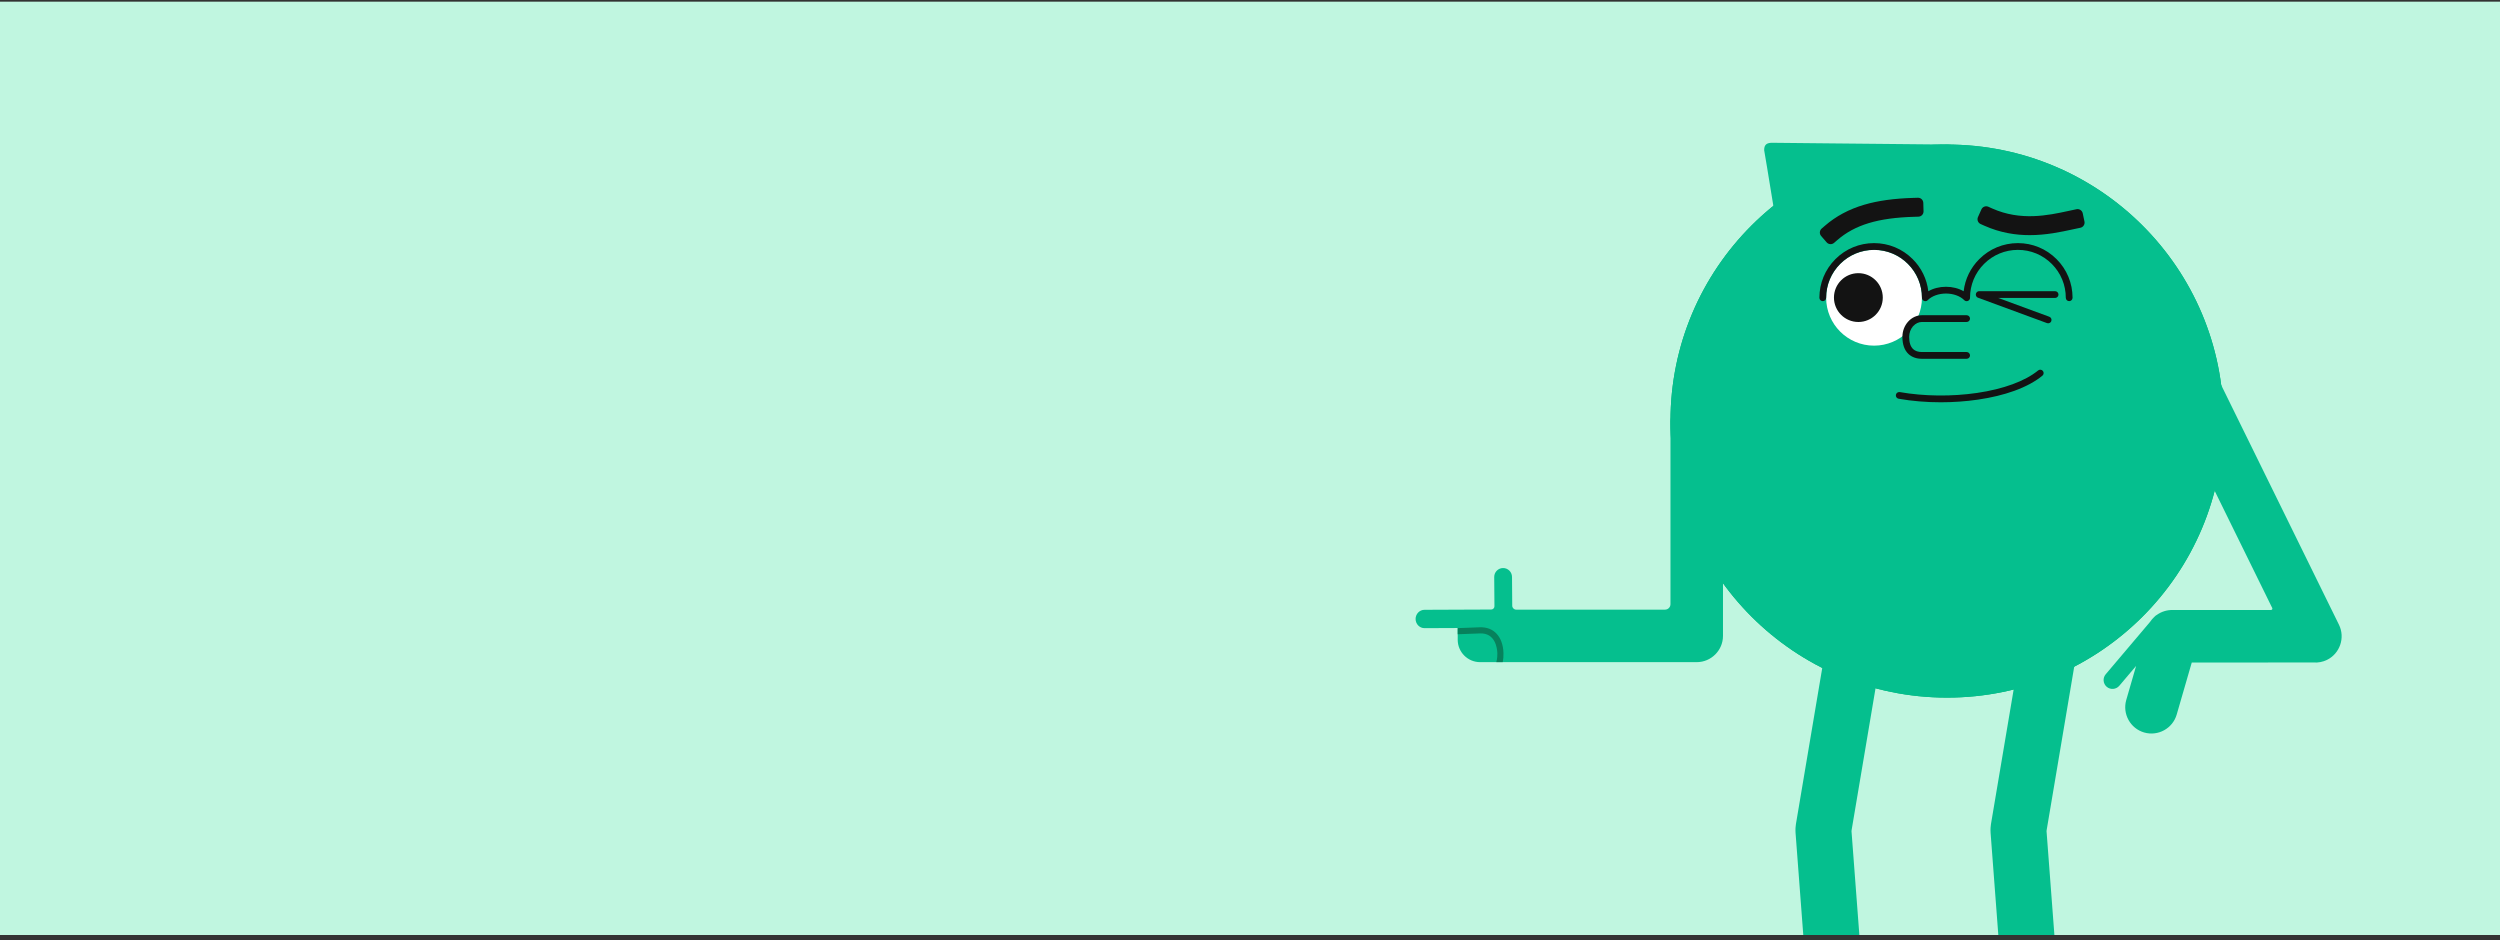 <svg width="375" height="141" viewBox="0 0 375 141" fill="none" xmlns="http://www.w3.org/2000/svg">
  <rect x="0" y="0" width="375" height="141" fill="#333333" stroke="none"/>
  <g clip-path="url(#clip0_3710_23001)">
    <path d="M375 0.25H0V140.25H375V0.25Z" fill="#C0F6E0" />
    <path
      d="M292.051 104.642C314.96 104.642 333.532 86.071 333.532 63.162C333.532 40.253 314.96 21.682 292.051 21.682C269.143 21.682 250.571 40.253 250.571 63.162C250.571 86.071 269.143 104.642 292.051 104.642Z"
      fill="#00B571" />
    <path
      d="M292.051 104.642C314.96 104.642 333.532 86.071 333.532 63.162C333.532 40.253 314.96 21.682 292.051 21.682C269.143 21.682 250.571 40.253 250.571 63.162C250.571 86.071 269.143 104.642 292.051 104.642Z"
      fill="#05BF8E" />
    <path
      d="M293.122 22.191C293.014 21.749 292.673 21.693 292.296 21.69C291.846 21.686 291.395 21.674 290.945 21.67C285.649 21.617 280.354 21.565 275.058 21.512C272.001 21.482 268.944 21.452 265.886 21.418C265.13 21.41 264.614 21.599 264.624 22.525C264.772 23.398 264.923 24.27 265.066 25.143C265.441 27.428 265.813 29.713 266.186 31.998C266.371 33.089 266.56 34.179 266.742 35.271C266.914 36.31 267.022 36.378 267.968 35.887C273.828 32.846 279.685 29.799 285.542 26.751C287.902 25.523 290.258 24.289 292.615 23.055C293.08 22.811 293.216 22.573 293.122 22.191Z"
      fill="#05BF8E" />
    <path
      d="M254.51 59.428C252.344 59.428 250.571 61.2 250.571 63.366V90.627C250.571 91.079 250.205 91.446 249.753 91.446H227.425C227.102 91.446 226.839 91.185 226.836 90.862L226.802 86.536C226.799 85.802 226.197 85.203 225.462 85.206C224.728 85.208 224.129 85.811 224.132 86.545L224.167 90.938C224.169 91.207 223.952 91.427 223.683 91.428L213.668 91.47C212.934 91.473 212.335 92.095 212.338 92.852C212.341 93.609 212.943 94.227 213.678 94.224L218.656 94.203V95.968C218.656 97.813 220.165 99.322 222.01 99.322H254.407C254.425 99.322 254.441 99.321 254.459 99.321C254.476 99.321 254.492 99.322 254.51 99.322C256.676 99.322 258.448 97.55 258.448 95.384V63.366C258.448 61.2 256.676 59.428 254.51 59.428Z"
      fill="#05BF8E" />
    <path
      d="M225.521 97.925C225.428 95.482 224.065 94.013 221.964 94.093L218.656 94.218L218.655 95.139L221.999 95.013C224.306 94.926 224.574 97.246 224.601 97.96C224.611 98.241 224.603 98.774 224.448 99.323L225.41 99.323C225.501 98.898 225.54 98.43 225.521 97.925Z"
      fill="#07815C" />
    <path
      d="M350.846 93.711L333.133 57.666C332.178 55.722 329.806 54.913 327.862 55.868C325.918 56.824 325.109 59.196 326.064 61.14L340.838 91.204C340.904 91.34 340.805 91.498 340.654 91.498L325.943 91.502C325.943 91.502 325.942 91.502 325.941 91.502C325.062 91.473 324.21 91.743 323.513 92.241C323.371 92.318 323.24 92.421 323.13 92.551L323.126 92.555C322.893 92.771 322.684 93.016 322.507 93.287L315.855 101.142C315.38 101.703 315.451 102.55 316.012 103.024C316.573 103.498 317.419 103.427 317.894 102.867L320.417 99.887L318.938 104.996C318.336 107.077 319.545 109.272 321.626 109.874C323.707 110.476 325.902 109.267 326.504 107.186L328.764 99.378L347.048 99.373C347.717 99.42 348.406 99.298 349.048 98.983C350.992 98.027 351.801 95.655 350.846 93.711Z"
      fill="#05BF8E" />
    <path
      d="M281.999 99.276C282.359 97.14 280.906 95.098 278.77 94.737L278.266 94.653C276.13 94.292 274.088 95.745 273.727 97.881C273.727 97.881 270.474 117.174 269.39 123.605C269.349 123.847 269.291 124.385 269.334 124.951C269.786 130.978 271.077 147.998 271.301 150.951C271.319 151.188 271.131 151.39 270.893 151.39H263.422C262.206 151.39 261.21 152.386 261.21 153.603V154.474C261.21 155.647 262.17 156.607 263.344 156.607H278.668C279.306 156.607 279.827 156.086 279.827 155.448V152.618C279.827 152.311 279.778 151.809 279.778 151.809L277.738 124.845L277.724 124.664C277.723 124.647 277.755 124.441 277.755 124.441L281.999 99.276Z"
      fill="#05BF8E" />
    <path
      d="M311.255 99.276C311.615 97.14 310.162 95.098 308.026 94.737L307.522 94.653C305.386 94.292 303.343 95.745 302.983 97.881C302.983 97.881 299.73 117.174 298.646 123.605C298.605 123.847 298.547 124.385 298.59 124.951C299.042 130.978 300.333 147.998 300.557 150.951C300.575 151.188 300.387 151.39 300.149 151.39H292.678C291.461 151.39 290.466 152.386 290.466 153.603V154.474C290.466 155.647 291.426 156.607 292.599 156.607H307.924C308.562 156.607 309.083 156.086 309.083 155.448V152.618C309.083 152.311 309.034 151.809 309.034 151.809L306.994 124.845L306.98 124.664C306.979 124.647 307.011 124.441 307.011 124.441L311.255 99.276Z"
      fill="#05BF8E" />
    <path
      d="M291.123 60.343C288.957 60.343 286.808 60.165 284.795 59.812C284.519 59.763 284.335 59.501 284.383 59.225C284.432 58.949 284.695 58.764 284.97 58.813C286.776 59.13 288.706 59.302 290.705 59.324C292.699 59.345 294.665 59.216 296.549 58.941C300.522 58.36 303.778 57.163 305.716 55.569C305.933 55.391 306.252 55.422 306.43 55.638C306.608 55.854 306.577 56.174 306.36 56.352C305.28 57.241 303.858 58.007 302.137 58.629C300.53 59.209 298.699 59.652 296.696 59.944C294.878 60.21 292.994 60.343 291.123 60.343Z"
      fill="#131313" />
    <path
      d="M281.108 51.847C285.075 51.847 288.291 48.631 288.291 44.664C288.291 40.697 285.075 37.48 281.108 37.48C277.14 37.48 273.924 40.697 273.924 44.664C273.924 48.631 277.14 51.847 281.108 51.847Z"
      fill="white" />
    <path
      d="M278.755 48.299C280.777 48.299 282.417 46.659 282.417 44.637C282.417 42.614 280.777 40.975 278.755 40.975C276.732 40.975 275.093 42.614 275.093 44.637C275.093 46.659 276.732 48.299 278.755 48.299Z"
      fill="#131313" />
    <path
      d="M308.264 43.678H296.883C296.88 43.678 296.877 43.678 296.874 43.678C296.863 43.678 296.853 43.679 296.842 43.68C296.835 43.68 296.829 43.681 296.822 43.682C296.813 43.683 296.804 43.684 296.794 43.686C296.787 43.687 296.779 43.689 296.771 43.691C296.764 43.692 296.756 43.694 296.748 43.696C296.74 43.699 296.731 43.701 296.723 43.704C296.716 43.706 296.709 43.709 296.703 43.711C296.694 43.715 296.685 43.718 296.677 43.722C296.67 43.725 296.664 43.728 296.658 43.731C296.65 43.735 296.642 43.739 296.634 43.744C296.627 43.747 296.62 43.752 296.614 43.756C296.607 43.76 296.6 43.764 296.593 43.769C296.586 43.774 296.579 43.779 296.572 43.785C296.566 43.789 296.561 43.794 296.556 43.798C296.548 43.804 296.541 43.811 296.534 43.818C296.529 43.822 296.525 43.826 296.52 43.831C296.513 43.838 296.507 43.846 296.5 43.853C296.496 43.858 296.492 43.863 296.488 43.868C296.482 43.875 296.476 43.883 296.471 43.891C296.466 43.897 296.462 43.903 296.458 43.909C296.454 43.916 296.449 43.923 296.445 43.93C296.441 43.938 296.436 43.946 296.432 43.954C296.429 43.96 296.426 43.966 296.423 43.972C296.419 43.982 296.415 43.992 296.411 44.001C296.41 44.004 296.408 44.007 296.407 44.01C296.406 44.013 296.405 44.016 296.404 44.019C296.401 44.029 296.398 44.039 296.395 44.049C296.393 44.056 296.391 44.063 296.39 44.07C296.388 44.078 296.386 44.087 296.384 44.096C296.383 44.105 296.381 44.114 296.38 44.123C296.379 44.13 296.379 44.136 296.378 44.144C296.377 44.154 296.377 44.165 296.376 44.175C296.376 44.178 296.376 44.181 296.376 44.185C296.376 44.188 296.376 44.191 296.376 44.194C296.377 44.205 296.377 44.215 296.378 44.225C296.379 44.232 296.379 44.239 296.38 44.246C296.381 44.255 296.383 44.264 296.384 44.273C296.386 44.281 296.387 44.289 296.389 44.297C296.391 44.304 296.392 44.312 296.394 44.319C296.397 44.328 296.399 44.337 296.402 44.346C296.405 44.352 296.407 44.358 296.409 44.364C296.413 44.373 296.416 44.383 296.42 44.392C296.423 44.397 296.426 44.403 296.429 44.409C296.433 44.418 296.437 44.426 296.442 44.434C296.446 44.441 296.45 44.447 296.453 44.453C296.458 44.461 296.463 44.468 296.467 44.475C296.472 44.482 296.477 44.488 296.483 44.495C296.487 44.501 296.492 44.507 296.497 44.513C296.503 44.52 296.509 44.527 296.516 44.533C296.52 44.538 296.525 44.543 296.529 44.548C296.536 44.555 296.544 44.561 296.551 44.567C296.556 44.572 296.561 44.576 296.566 44.58C296.573 44.586 296.581 44.592 296.588 44.597C296.595 44.601 296.601 44.606 296.607 44.61C296.614 44.614 296.621 44.618 296.628 44.623C296.636 44.627 296.644 44.632 296.652 44.636C296.658 44.639 296.664 44.642 296.67 44.645C296.68 44.649 296.69 44.653 296.7 44.657C296.703 44.658 296.705 44.66 296.708 44.661L307.046 48.464C307.104 48.485 307.163 48.495 307.221 48.495C307.428 48.495 307.622 48.368 307.697 48.163C307.794 47.9 307.659 47.608 307.396 47.512L299.73 44.692H308.264C308.544 44.692 308.771 44.465 308.771 44.185C308.771 43.905 308.544 43.678 308.264 43.678Z"
      fill="#131313" />
    <path
      d="M294.996 53.819H288.287C287.48 53.819 286.79 53.576 286.291 53.117C285.674 52.55 285.361 51.681 285.361 50.537C285.361 49.674 285.665 48.861 286.216 48.247C286.766 47.635 287.521 47.283 288.287 47.283H294.996C295.276 47.283 295.503 47.51 295.503 47.79C295.503 48.07 295.276 48.297 294.996 48.297H288.287C287.801 48.297 287.334 48.52 286.971 48.924C286.587 49.352 286.375 49.925 286.375 50.537C286.375 51.386 286.578 52.003 286.978 52.371C287.29 52.659 287.731 52.804 288.287 52.804H294.996C295.276 52.804 295.503 53.032 295.503 53.312C295.503 53.592 295.276 53.819 294.996 53.819Z"
      fill="#131313" />
    <path
      d="M308.482 38.868C306.934 37.319 304.876 36.467 302.686 36.467C300.496 36.467 298.438 37.319 296.889 38.868C295.573 40.184 294.76 41.868 294.546 43.689C293.8 43.255 292.879 43.016 291.897 43.016C290.915 43.016 289.993 43.255 289.248 43.689C289.033 41.868 288.22 40.184 286.904 38.868C285.356 37.319 283.297 36.467 281.108 36.467C278.918 36.467 276.859 37.319 275.311 38.868C273.763 40.416 272.91 42.475 272.91 44.664C272.91 44.944 273.137 45.171 273.417 45.171C273.697 45.171 273.924 44.944 273.924 44.664C273.924 42.745 274.671 40.942 276.028 39.585C277.385 38.228 279.189 37.481 281.108 37.481C283.026 37.481 284.83 38.228 286.187 39.585C287.544 40.942 288.291 42.745 288.291 44.664C288.291 44.681 288.292 44.698 288.294 44.714C288.294 44.722 288.296 44.729 288.297 44.737C288.298 44.745 288.299 44.755 288.301 44.763C288.303 44.772 288.305 44.78 288.307 44.788C288.309 44.796 288.311 44.804 288.313 44.812C288.315 44.82 288.318 44.828 288.321 44.836C288.324 44.843 288.327 44.851 288.33 44.858C288.333 44.866 288.336 44.873 288.34 44.88C288.343 44.888 288.347 44.896 288.351 44.903C288.355 44.91 288.359 44.917 288.363 44.923C288.367 44.931 288.372 44.938 288.376 44.946C288.381 44.953 288.387 44.96 288.392 44.967C288.397 44.973 288.401 44.98 288.406 44.986C288.416 44.998 288.427 45.01 288.438 45.021C288.438 45.022 288.439 45.022 288.44 45.023C288.44 45.023 288.441 45.024 288.441 45.025C288.453 45.036 288.464 45.046 288.477 45.056C288.483 45.061 288.489 45.066 288.495 45.07C288.502 45.076 288.509 45.081 288.517 45.086C288.524 45.091 288.531 45.095 288.539 45.1C288.546 45.104 288.552 45.108 288.559 45.111C288.567 45.115 288.575 45.119 288.582 45.123C288.59 45.126 288.597 45.13 288.604 45.133C288.612 45.136 288.619 45.138 288.627 45.141C288.635 45.144 288.643 45.147 288.651 45.15C288.659 45.152 288.666 45.154 288.674 45.155C288.682 45.157 288.691 45.16 288.699 45.161C288.708 45.163 288.717 45.164 288.726 45.166C288.733 45.167 288.741 45.168 288.748 45.169C288.781 45.172 288.815 45.172 288.848 45.169C288.856 45.168 288.863 45.167 288.87 45.166C288.879 45.164 288.888 45.163 288.897 45.161C288.906 45.16 288.914 45.157 288.922 45.155C288.93 45.154 288.938 45.152 288.945 45.15C288.953 45.147 288.961 45.144 288.969 45.141C288.977 45.138 288.985 45.136 288.992 45.133C289 45.13 289.007 45.126 289.014 45.123C289.022 45.119 289.029 45.115 289.037 45.111C289.044 45.108 289.051 45.104 289.057 45.1C289.065 45.095 289.072 45.091 289.08 45.086C289.087 45.081 289.094 45.076 289.101 45.07C289.107 45.066 289.113 45.061 289.12 45.056C289.132 45.046 289.143 45.036 289.155 45.025C289.155 45.024 289.156 45.023 289.157 45.023C289.778 44.401 290.802 44.031 291.897 44.031C292.991 44.031 294.015 44.401 294.637 45.023C294.649 45.035 294.661 45.046 294.674 45.056C294.68 45.061 294.686 45.065 294.692 45.069C294.699 45.075 294.706 45.081 294.714 45.086C294.721 45.091 294.728 45.095 294.736 45.099C294.743 45.103 294.749 45.108 294.757 45.111C294.764 45.115 294.772 45.119 294.779 45.122C294.787 45.126 294.794 45.13 294.802 45.133C294.809 45.136 294.817 45.138 294.824 45.141C294.832 45.144 294.84 45.147 294.848 45.15C294.856 45.152 294.864 45.153 294.871 45.155C294.88 45.157 294.888 45.16 294.896 45.161C294.905 45.163 294.914 45.164 294.923 45.166C294.931 45.167 294.938 45.168 294.945 45.169C294.962 45.17 294.979 45.171 294.996 45.171C295.012 45.171 295.029 45.17 295.046 45.169C295.053 45.168 295.06 45.167 295.068 45.166C295.077 45.164 295.086 45.163 295.095 45.161C295.103 45.16 295.111 45.157 295.12 45.155C295.127 45.153 295.135 45.152 295.143 45.15C295.151 45.147 295.159 45.144 295.167 45.141C295.174 45.138 295.182 45.136 295.19 45.133C295.197 45.13 295.204 45.126 295.212 45.122C295.219 45.119 295.227 45.115 295.234 45.111C295.242 45.108 295.248 45.103 295.255 45.099C295.263 45.095 295.27 45.091 295.277 45.086C295.285 45.081 295.292 45.075 295.299 45.07C295.305 45.065 295.311 45.061 295.317 45.056C295.343 45.035 295.366 45.011 295.388 44.986C295.392 44.98 295.397 44.974 295.401 44.968C295.406 44.961 295.412 44.953 295.417 44.946C295.422 44.939 295.426 44.931 295.431 44.924C295.435 44.917 295.439 44.91 295.443 44.903C295.447 44.896 295.45 44.888 295.454 44.88C295.457 44.873 295.461 44.866 295.464 44.858C295.467 44.851 295.47 44.843 295.472 44.835C295.475 44.827 295.478 44.82 295.481 44.812C295.483 44.804 295.485 44.796 295.487 44.788C295.489 44.78 295.491 44.772 295.493 44.763C295.495 44.754 295.496 44.745 295.497 44.736C295.498 44.729 295.499 44.722 295.5 44.714C295.502 44.698 295.503 44.681 295.503 44.664C295.503 42.745 296.25 40.942 297.607 39.585C298.963 38.228 300.767 37.481 302.686 37.481C304.605 37.481 306.409 38.228 307.765 39.585C309.122 40.942 309.869 42.745 309.869 44.664C309.869 44.944 310.096 45.171 310.376 45.171C310.656 45.171 310.883 44.944 310.883 44.664C310.883 42.475 310.031 40.416 308.482 38.868Z"
      fill="#131313" />
    <path
      d="M273.995 36.351L273.17 35.396C272.885 35.066 272.921 34.568 273.251 34.283L273.728 33.871C275.405 32.422 277.336 31.389 279.633 30.71C281.692 30.102 284.119 29.766 287.053 29.681L287.684 29.662C288.119 29.65 288.482 29.993 288.495 30.428L288.531 31.689C288.544 32.125 288.201 32.488 287.766 32.501L287.135 32.519C281.696 32.676 278.242 33.723 275.585 36.019L275.108 36.432C274.778 36.717 274.28 36.681 273.995 36.351Z"
      fill="#131313" />
    <path
      d="M304.457 35.271C302.348 35.271 300.042 34.922 297.67 33.862L297.094 33.605C296.696 33.427 296.518 32.96 296.695 32.563L297.21 31.41C297.388 31.013 297.854 30.834 298.252 31.012L298.828 31.27C303.119 33.187 307.23 32.298 310.232 31.649C310.448 31.602 310.656 31.557 310.858 31.515L311.475 31.384C311.901 31.294 312.32 31.567 312.41 31.993L312.67 33.228C312.76 33.654 312.488 34.073 312.061 34.163L311.444 34.293C311.247 34.335 311.043 34.379 310.832 34.424C309.112 34.796 306.918 35.271 304.457 35.271Z"
      fill="#131313" />
  </g>
  <defs>
    <clipPath id="clip0_3710_23001">
      <rect width="375" height="140" fill="white" transform="translate(0 0.25)" />
    </clipPath>
  </defs>
</svg>
